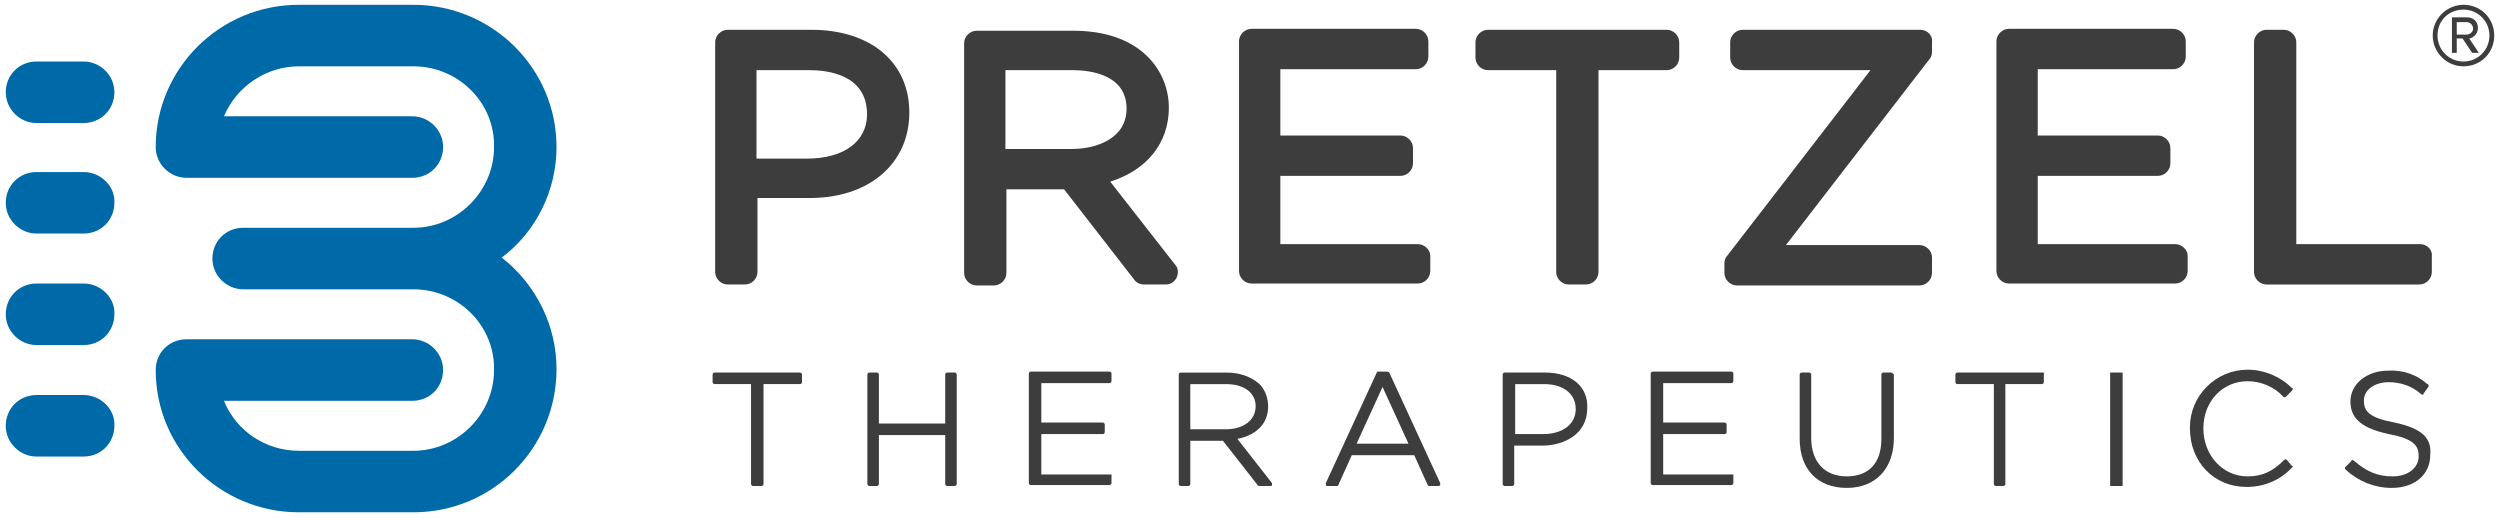 <?xml version="1.0" encoding="UTF-8"?> <svg xmlns="http://www.w3.org/2000/svg" xmlns:xlink="http://www.w3.org/1999/xlink" version="1.1" id="Layer_1" x="0px" y="0px" viewBox="0 0 260.1 53.9" style="enable-background:new 0 0 260.1 53.9;" xml:space="preserve"> <style type="text/css"> .st0{enable-background:new ;} .st1{fill:#3D3D3D;} .st2{fill:#0069A7;} </style> <g id="Background"> </g> <g id="Layer_2_00000157288363913850010040000004923093209422861728_"> <g> <g class="st0"> <path class="st1" d="M253.1,3.7c0-1.8,1.5-3.2,3.2-3.2c1.8,0,3.2,1.4,3.2,3.2c0,1.8-1.4,3.2-3.2,3.2 C254.5,6.9,253.1,5.4,253.1,3.7z M253.6,3.7c0,1.5,1.2,2.7,2.7,2.7c1.5,0,2.7-1.2,2.7-2.7c0-1.5-1.2-2.7-2.7-2.7 C254.8,1,253.6,2.1,253.6,3.7z M256.2,4h-0.6v1.5h-0.5V1.8h1.5c0.7,0,1.2,0.4,1.2,1.1c0,0.8-0.7,1.1-0.9,1.1l1,1.5h-0.7L256.2,4z M255.6,2.3v1.3h1c0.4,0,0.7-0.3,0.7-0.6c0-0.4-0.3-0.7-0.7-0.7H255.6z"></path> </g> <g id="Group_903_00000116203351920715225400000008161722499904311431_" transform="translate(9 6)"> <g id="Group_803_00000115481387752424458040000009484609649358583424_" transform="translate(-203.685 1006.7)"> <g id="Group_691_00000090981980749022474530000002352635646430691746_" transform="translate(528.685 -682.801)"> <path id="Path_359_00000059289937900159315320000002444775397663956878_" class="st2" d="M-276.1-314.6 c0-8.2-6.7-14.8-14.9-14.8h-11.9c-8.3,0-14.9,6.7-14.9,14.8c0,1.8,1.5,3.2,3.2,3.2l23.5,0l0,0c1.8,0,3.2-1.4,3.2-3.2 s-1.5-3.2-3.2-3.2l0,0l-19.6,0c1.3-3.1,4.4-5.2,7.8-5.2h11.9c4.7,0,8.5,3.8,8.4,8.4c0,4.6-3.8,8.4-8.4,8.4h-17.7 c-1.8,0-3.2,1.4-3.2,3.2v0v0c0,1.8,1.5,3.2,3.2,3.2l0,0h17.7c4.7,0,8.5,3.8,8.4,8.4c0,4.6-3.8,8.4-8.4,8.4h-11.9 c-3.4,0-6.5-2-7.8-5.2l19.6,0c1.8,0,3.2-1.4,3.2-3.2l0,0c0-1.8-1.5-3.2-3.2-3.2l0,0l-23.5,0c-1.8,0-3.2,1.4-3.2,3.2 c0,8.2,6.7,14.8,14.9,14.8h11.9c8.3,0,14.9-6.7,14.9-14.9c0-4.5-2.1-8.8-5.7-11.6C-278.2-305.8-276.1-310.1-276.1-314.6z"></path> <path id="Path_360_00000127022389786282796370000002489973048682716304_" class="st2" d="M-325.3-288.8h-4.9 c-1.8,0-3.2,1.4-3.2,3.2c0,1.8,1.5,3.2,3.2,3.2l0,0h4.9c1.8,0,3.2-1.4,3.2-3.2C-322-287.3-323.5-288.8-325.3-288.8z"></path> <path id="Path_361_00000010289936573522124090000008973645212566524326_" class="st2" d="M-325.3-300.4h-4.9 c-1.8,0-3.2,1.4-3.2,3.2s1.5,3.2,3.2,3.2l0,0h4.9c1.8,0,3.2-1.4,3.2-3.2C-322-298.9-323.5-300.4-325.3-300.4z"></path> <path id="Path_362_00000124137337044322513760000014308139743686557100_" class="st2" d="M-325.3-312h-4.9 c-1.8,0-3.2,1.4-3.2,3.2s1.5,3.2,3.2,3.2l0,0h4.9c1.8,0,3.2-1.4,3.2-3.2C-322-310.5-323.5-312-325.3-312z"></path> <path id="Path_363_00000114064220361301339670000014369011991361046666_" class="st2" d="M-330.2-317.1h4.9 c1.8,0,3.2-1.4,3.2-3.2l0,0c0-1.8-1.5-3.2-3.2-3.2h-4.9c-1.8,0-3.2,1.4-3.2,3.2C-333.4-318.6-332-317.1-330.2-317.1 L-330.2-317.1z"></path> </g> <g id="Group_804_00000163762072273819362210000001279195721342305458_" transform="translate(0 -2.774)"> <g id="Group_689_00000112598059993699042150000001130275420106362252_" transform="translate(704.692 -674.027)"> <path id="Path_341_00000136404399245034986540000013560249317869917629_" class="st1" d="M-415.4-324.2c0-5.2-4-8.6-10.2-8.6 h-8.7c-0.7,0-1.3,0.6-1.3,1.3v23.9c0,0.7,0.6,1.3,1.3,1.3h1.8c0.7,0,1.3-0.6,1.3-1.3v-7.7h5.2 C-419.7-315.2-415.4-318.8-415.4-324.2z M-426-319.4h-5.3v-9.2h5.5c1.8,0,6,0.4,6,4.6C-419.8-321.2-422.2-319.4-426-319.4 L-426-319.4z"></path> <path id="Path_342_00000039095859269169839490000010614507007522117801_" class="st1" d="M-394.5-317c3.8-1.2,6.1-4,6.1-7.7 c0-2-0.8-3.9-2.2-5.3c-1.8-1.8-4.5-2.7-7.7-2.7h-10.1c-0.7,0-1.3,0.6-1.3,1.3v23.9c0,0.7,0.6,1.3,1.3,1.3h1.8 c0.7,0,1.3-0.6,1.3-1.3v-8.7h6l7.3,9.4c0.2,0.3,0.6,0.5,1,0.5h2.3c0.5,0,0.9-0.3,1.1-0.7c0.2-0.4,0.2-1-0.1-1.3L-394.5-317z M-405.4-328.6h7c1.7,0,5.6,0.4,5.6,4c0,3.1-3.1,4.2-5.7,4.2h-6.9V-328.6z"></path> <path id="Path_343_00000085939661902640877880000012868694873369642369_" class="st1" d="M-362.5-310.5h-14.3v-7.1h12.5 c0.7,0,1.3-0.6,1.3-1.3v-1.6c0-0.7-0.6-1.3-1.3-1.3h-12.5v-6.9h14.1c0.7,0,1.3-0.6,1.3-1.3l0,0v-1.6c0-0.7-0.6-1.3-1.3-1.3 h-17.1c-0.7,0-1.3,0.6-1.3,1.3v23.9c0,0.7,0.6,1.3,1.3,1.3h17.3c0.7,0,1.3-0.6,1.3-1.3v-1.6 C-361.2-309.9-361.8-310.5-362.5-310.5L-362.5-310.5z"></path> <path id="Path_344_00000121987825496133497750000012824648689353616542_" class="st1" d="M-348.1-307.6c0,0.7,0.6,1.3,1.3,1.3 h1.8c0.7,0,1.3-0.6,1.3-1.3v-21h7.1c0.7,0,1.3-0.6,1.3-1.3l0,0v-1.6c0-0.7-0.6-1.3-1.3-1.3h-18.6c-0.7,0-1.3,0.6-1.3,1.3v1.6 c0,0.7,0.6,1.3,1.3,1.3h7.1L-348.1-307.6z"></path> <path id="Path_345_00000013883348528067394930000008416945825594447806_" class="st1" d="M-310.2-332.8h-18.5 c-0.7,0-1.3,0.6-1.3,1.3v1.6c0,0.7,0.6,1.3,1.3,1.3h13.3l-14.9,19.3c-0.2,0.2-0.3,0.5-0.3,0.8v1c0,0.7,0.6,1.3,1.3,1.3h19 c0.7,0,1.3-0.6,1.3-1.3v-1.6c0-0.7-0.6-1.3-1.3-1.3h-13.9l14.9-19.3c0.2-0.2,0.3-0.5,0.3-0.8v-1 C-308.9-332.2-309.5-332.8-310.2-332.8z"></path> <path id="Path_346_00000086691290797724036360000015661461521165218709_" class="st1" d="M-283.7-310.5h-14.3v-7.1h12.5 c0.7,0,1.3-0.6,1.3-1.3v-1.6c0-0.7-0.6-1.3-1.3-1.3h-12.5v-6.9h14.1c0.7,0,1.3-0.6,1.3-1.3l0,0v-1.6c0-0.7-0.6-1.3-1.3-1.3 H-301c-0.7,0-1.3,0.6-1.3,1.3v23.9c0,0.7,0.6,1.3,1.3,1.3h17.3c0.7,0,1.3-0.6,1.3-1.3v-1.6 C-282.4-309.9-283-310.5-283.7-310.5L-283.7-310.5z"></path> <path id="Path_347_00000008833830790316335710000004623107101564156335_" class="st1" d="M-258.2-310.5h-12.9v-21 c0-0.7-0.6-1.3-1.3-1.3h-1.8c-0.7,0-1.3,0.6-1.3,1.3v23.9c0,0.7,0.6,1.3,1.3,1.3h15.9c0.7,0,1.3-0.6,1.3-1.3v-1.6 C-256.9-309.9-257.5-310.5-258.2-310.5L-258.2-310.5z"></path> </g> <g id="Group_690_00000075881630670601742610000004293957094055383991_" transform="translate(703.924 -594.364)"> <path id="Path_348_00000017487959980054966690000016255279069765472154_" class="st1" d="M-426-376.8h-8.9 c-0.1,0-0.2,0.1-0.2,0.2l0,0v0.8c0,0.1,0.1,0.2,0.2,0.2l0,0h3.8v10.4c0,0.1,0.1,0.2,0.2,0.2l0,0h0.9c0.1,0,0.2-0.1,0.2-0.2 v-10.4h3.8c0.1,0,0.2-0.1,0.2-0.2v-0.8C-425.8-376.7-425.9-376.8-426-376.8z"></path> <path id="Path_349_00000012445694220623246120000010033620071567925919_" class="st1" d="M-409.9-376.8h-0.8 c-0.1,0-0.2,0.1-0.2,0.2v5.1h-6.9v-5.1c0-0.1-0.1-0.2-0.2-0.2l0,0h-0.8c-0.1,0-0.2,0.1-0.2,0.2v11.4c0,0.1,0.1,0.2,0.2,0.2 h0.8c0.1,0,0.2-0.1,0.2-0.2l0,0v-5.1h6.9v5.1c0,0.1,0.1,0.2,0.2,0.2h0.8c0.1,0,0.2-0.1,0.2-0.2v-11.4 C-409.7-376.7-409.8-376.8-409.9-376.8z"></path> <path id="Path_350_00000163794847478843981280000011801406043503081378_" class="st1" d="M-393.7-366.2h-7.2v-4.2h6.4 c0.1,0,0.2-0.1,0.2-0.2l0,0v-0.8c0-0.1-0.1-0.2-0.2-0.2l0,0h-6.4v-4.1h7.1c0.1,0,0.2-0.1,0.2-0.2l0,0v-0.8 c0-0.1-0.1-0.2-0.2-0.2l0,0h-8.2c-0.1,0-0.2,0.1-0.2,0.2l0,0v11.4c0,0.1,0.1,0.2,0.2,0.2l0,0h8.2c0.1,0,0.2-0.1,0.2-0.2l0,0 v-0.8C-393.5-366.1-393.6-366.2-393.7-366.2L-393.7-366.2z"></path> <path id="Path_351_00000134251765600640687800000008634998272815254688_" class="st1" d="M-380.5-369.9c2-0.4,3.2-1.6,3.2-3.4 c0-0.8-0.3-1.7-0.9-2.3c-0.9-0.8-2.1-1.2-3.4-1.2h-4.8c-0.1,0-0.2,0.1-0.2,0.2l0,0v11.4c0,0.1,0.1,0.2,0.2,0.2l0,0h0.8 c0.1,0,0.2-0.1,0.2-0.2v-4.5h3.4l3.6,4.6c0,0.1,0.1,0.1,0.2,0.1h1.1c0.1,0,0.2,0,0.2-0.1c0-0.1,0-0.2,0-0.2L-380.5-369.9z M-385.4-375.6h3.7c1.9,0,3.1,0.9,3.1,2.3s-1.2,2.4-3.1,2.4h-3.7V-375.6z"></path> <path id="Path_352_00000104681100950166857870000013730029490238525829_" class="st1" d="M-365-376.9h-0.8 c-0.1,0-0.2,0-0.2,0.1l-5.3,11.5c0,0.1,0,0.1,0,0.2c0,0.1,0.1,0.1,0.2,0.1h0.9c0.1,0,0.2,0,0.2-0.1l1.4-3.1h6.5l1.4,3.1 c0,0.1,0.1,0.1,0.2,0.1h0.9c0.1,0,0.1,0,0.2-0.1c0-0.1,0-0.1,0-0.2l-5.3-11.5C-364.8-376.9-364.9-376.9-365-376.9z M-362.7-369.4h-5.4l2.7-5.9L-362.7-369.4z"></path> <path id="Path_353_00000178165358818183707410000012597023557091699849_" class="st1" d="M-348.5-376.8h-4.2 c-0.1,0-0.2,0.1-0.2,0.2v11.4c0,0.1,0.1,0.2,0.2,0.2h0.8c0.1,0,0.2-0.1,0.2-0.2l0,0v-4h2.9c2.3,0,4.7-1.2,4.7-3.9 C-344-375.4-345.8-376.8-348.5-376.8z M-348.6-375.6c2,0,3.3,1,3.3,2.6c0,1.6-1.4,2.6-3.4,2.6h-2.9v-5.2H-348.6z"></path> <path id="Path_354_00000039828678422603373900000010650199965885297794_" class="st1" d="M-329-366.2h-7.2v-4.2h6.4 c0.1,0,0.2-0.1,0.2-0.2l0,0v-0.8c0-0.1-0.1-0.2-0.2-0.2l0,0h-6.4v-4.1h7.1c0.1,0,0.2-0.1,0.2-0.2v-0.8c0-0.1-0.1-0.2-0.2-0.2 h-8.2c-0.1,0-0.2,0.1-0.2,0.2v11.4c0,0.1,0.1,0.2,0.2,0.2h8.2c0.1,0,0.2-0.1,0.2-0.2v-0.8C-328.8-366.1-328.9-366.2-329-366.2 C-329-366.2-329-366.2-329-366.2z"></path> <path id="Path_355_00000033334714061289147660000008031720612406159016_" class="st1" d="M-312.5-376.8h-0.8 c-0.1,0-0.2,0.1-0.2,0.2l0,0v6.7c0,2.5-1.3,3.9-3.6,3.9s-3.7-1.5-3.7-4v-6.6c0-0.1-0.1-0.2-0.2-0.2h-0.8 c-0.1,0-0.2,0.1-0.2,0.2l0,0v6.7c0,3.2,1.9,5.1,4.9,5.1s4.9-2,4.9-5.2v-6.6C-312.3-376.7-312.4-376.8-312.5-376.8 C-312.5-376.8-312.5-376.8-312.5-376.8z"></path> <path id="Path_356_00000074413127340339549240000018335390174503222201_" class="st1" d="M-296.7-376.8h-8.9 c-0.1,0-0.2,0.1-0.2,0.2v0.8c0,0.1,0.1,0.2,0.2,0.2h3.8v10.4c0,0.1,0.1,0.2,0.2,0.2h0.8c0.1,0,0.2-0.1,0.2-0.2l0,0v-10.4h3.8 c0.1,0,0.2-0.1,0.2-0.2v-0.8C-296.5-376.7-296.6-376.8-296.7-376.8z"></path> <path id="Rectangle_117_00000028300074183611406090000010799565850673194404_" class="st1" d="M-289.6-376.8h1.1 c0.1,0,0.1,0,0.1,0.1v11.6c0,0.1,0,0.1-0.1,0.1h-1.1c-0.1,0-0.1,0-0.1-0.1v-11.6C-289.8-376.8-289.7-376.8-289.6-376.8z"></path> <path id="Path_357_00000183225094150262169390000004493090150669962633_" class="st1" d="M-271.3-367.7 c-0.1-0.1-0.2-0.1-0.3,0c-1.2,1.2-2.3,1.7-3.8,1.7c-2.6,0-4.6-2.2-4.6-5s2-4.9,4.6-4.9c1.4,0,2.8,0.6,3.7,1.6 c0.1,0.1,0.2,0.1,0.3,0l0.6-0.6c0,0,0.1-0.1,0.1-0.2c0-0.1,0-0.1-0.1-0.1c-1.2-1.2-2.9-1.9-4.6-1.9c-3.3,0-6,2.7-6,6 c0,0,0,0.1,0,0.1v0c0,3.5,2.5,6.1,5.9,6.1c1.8,0,3.5-0.7,4.7-2c0,0,0.1-0.1,0.1-0.1c0-0.1,0-0.1-0.1-0.1L-271.3-367.7z"></path> <path id="Path_358_00000128473872814676225390000011613308936619175575_" class="st1" d="M-260.1-371.6 c-2.7-0.5-3.2-1.2-3.2-2.3c0-1.1,1.1-1.9,2.6-1.9c1.2,0,2.4,0.4,3.3,1.2c0,0,0.1,0.1,0.2,0.1c0.1,0,0.1,0,0.1-0.1l0.5-0.7 c0,0,0.1-0.1,0-0.2c0-0.1,0-0.1-0.1-0.1c-1.1-1-2.6-1.5-4.1-1.4c-2.2,0-3.9,1.4-3.9,3.2c0,1.8,1.2,2.8,4,3.4 c2.6,0.5,3.1,1.2,3.1,2.3c0,1.2-1.1,2.1-2.7,2.1c-1.6,0-2.7-0.5-4-1.6c0,0-0.1-0.1-0.2-0.1c-0.1,0-0.1,0-0.1,0.1l-0.6,0.6 c-0.1,0.1-0.1,0.2,0,0.3c1.3,1.2,3,1.9,4.8,1.9c2.4,0,4-1.4,4-3.4C-256.2-370-257.3-371-260.1-371.6z"></path> </g> </g> </g> </g> </g> </g> </svg> 